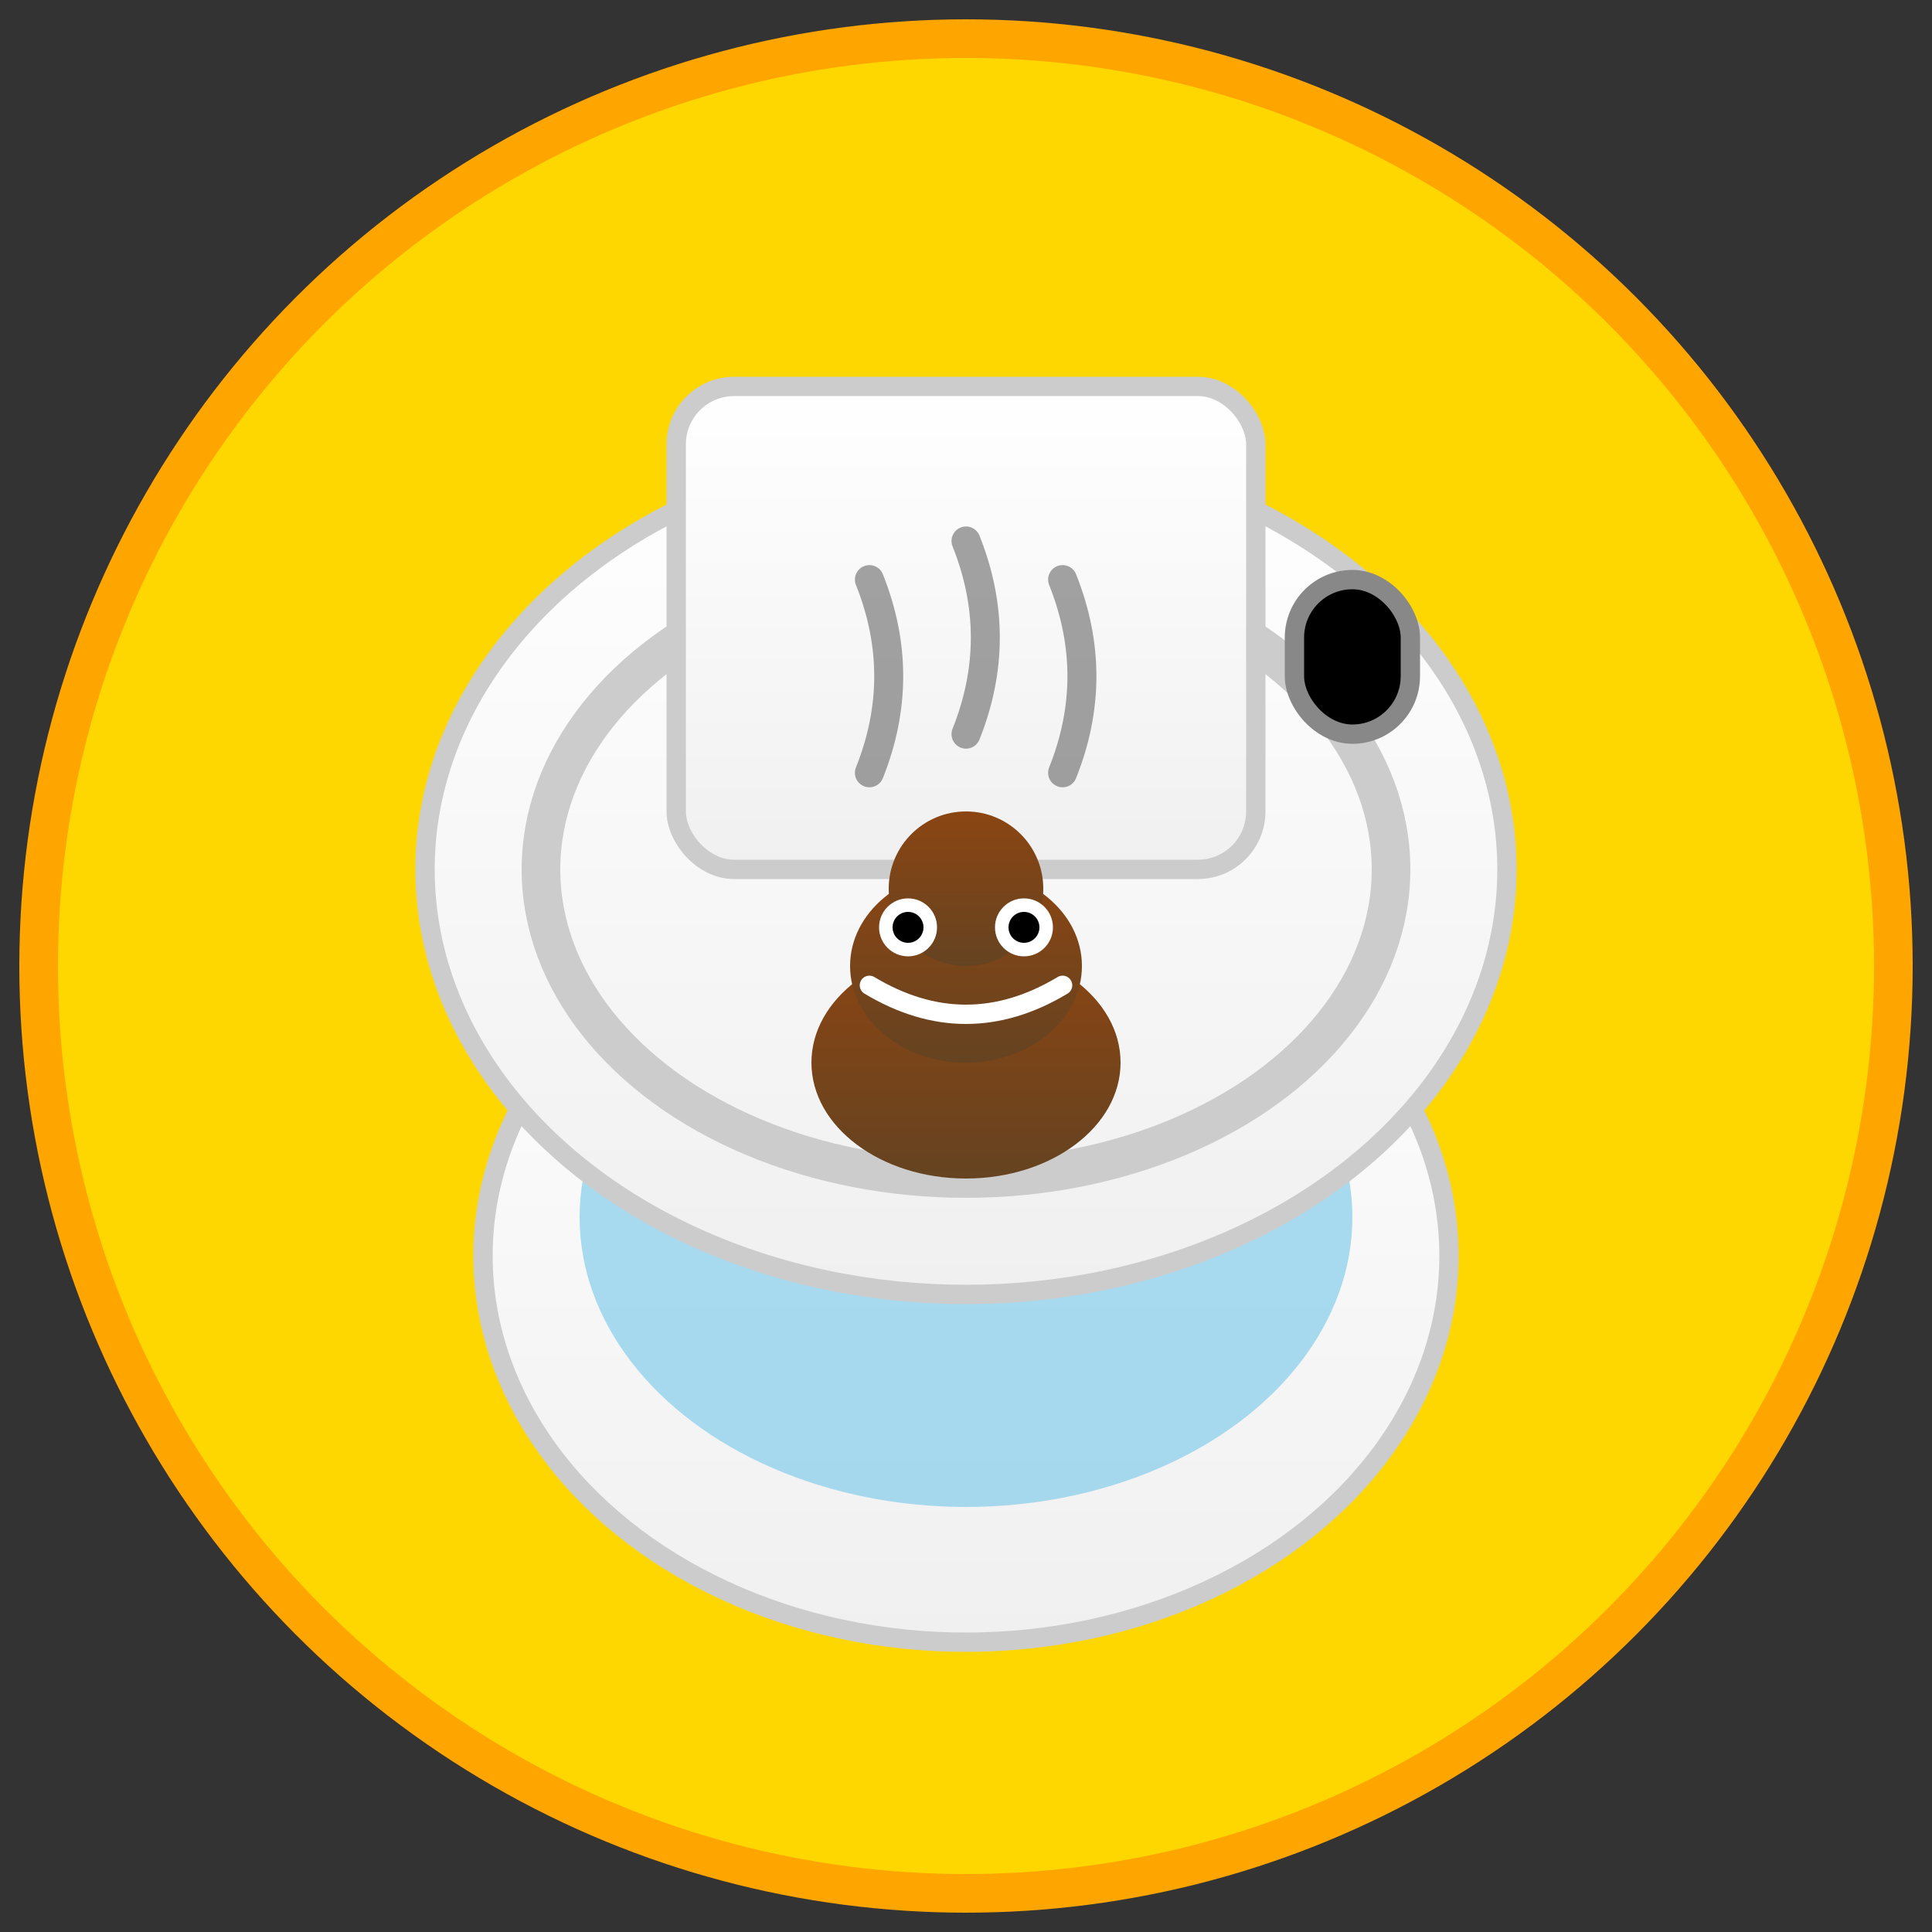 <svg xmlns="http://www.w3.org/2000/svg" viewBox="0 0 100 100">
    <rect x="0" y="0" width="100" height="100" fill="#333333" stroke="none"/>
    <defs>
        <linearGradient id="toiletGradient" x1="0%" y1="0%" x2="0%" y2="100%">
            <stop offset="0%" style="stop-color:#ffffff;stop-opacity:1" />
            <stop offset="100%" style="stop-color:#f0f0f0;stop-opacity:1" />
        </linearGradient>
        <linearGradient id="poopGradient" x1="0%" y1="0%" x2="0%" y2="100%">
            <stop offset="0%" style="stop-color:#8B4513;stop-opacity:1" />
            <stop offset="100%" style="stop-color:#654321;stop-opacity:1" />
        </linearGradient>
    </defs>
    
    <!-- Background Circle -->
    <circle cx="50" cy="50" r="48" fill="#FFD700" stroke="#FFA500" stroke-width="2"/>
    
    <!-- Toilet Bowl -->
    <ellipse cx="50" cy="65" rx="25" ry="20" fill="url(#toiletGradient)" stroke="#ccc" stroke-width="1"/>
    <ellipse cx="50" cy="63" rx="20" ry="15" fill="#87CEEB" opacity="0.7"/>
    
    <!-- Toilet Seat -->
    <ellipse cx="50" cy="45" rx="28" ry="22" fill="url(#toiletGradient)" stroke="#ccc" stroke-width="1"/>
    <ellipse cx="50" cy="45" rx="22" ry="16" fill="none" stroke="#ccc" stroke-width="2"/>
    
    <!-- Toilet Tank -->
    <rect x="35" y="20" width="30" height="25" rx="3" fill="url(#toiletGradient)" stroke="#ccc" stroke-width="1"/>
    
    <!-- Handle -->
    <rect x="67" y="30" width="6" height="8" rx="3" fill="#silver" stroke="#888" stroke-width="1"/>
    
    <!-- Poop Emoji -->
    <ellipse cx="50" cy="55" rx="8" ry="6" fill="url(#poopGradient)"/>
    <ellipse cx="50" cy="50" rx="6" ry="5" fill="url(#poopGradient)"/>
    <ellipse cx="50" cy="46" rx="4" ry="4" fill="url(#poopGradient)"/>
    
    <!-- Eyes on poop -->
    <circle cx="47" cy="48" r="1.5" fill="white"/>
    <circle cx="53" cy="48" r="1.5" fill="white"/>
    <circle cx="47" cy="48" r="0.8" fill="black"/>
    <circle cx="53" cy="48" r="0.8" fill="black"/>
    
    <!-- Smile on poop -->
    <path d="M 45 51 Q 50 54 55 51" stroke="white" stroke-width="1" fill="none" stroke-linecap="round"/>
    
    <!-- Stink lines -->
    <path d="M 45 40 Q 47 35 45 30" stroke="#666" stroke-width="1.5" fill="none" stroke-linecap="round" opacity="0.6"/>
    <path d="M 50 38 Q 52 33 50 28" stroke="#666" stroke-width="1.5" fill="none" stroke-linecap="round" opacity="0.6"/>
    <path d="M 55 40 Q 57 35 55 30" stroke="#666" stroke-width="1.5" fill="none" stroke-linecap="round" opacity="0.6"/>
</svg>
